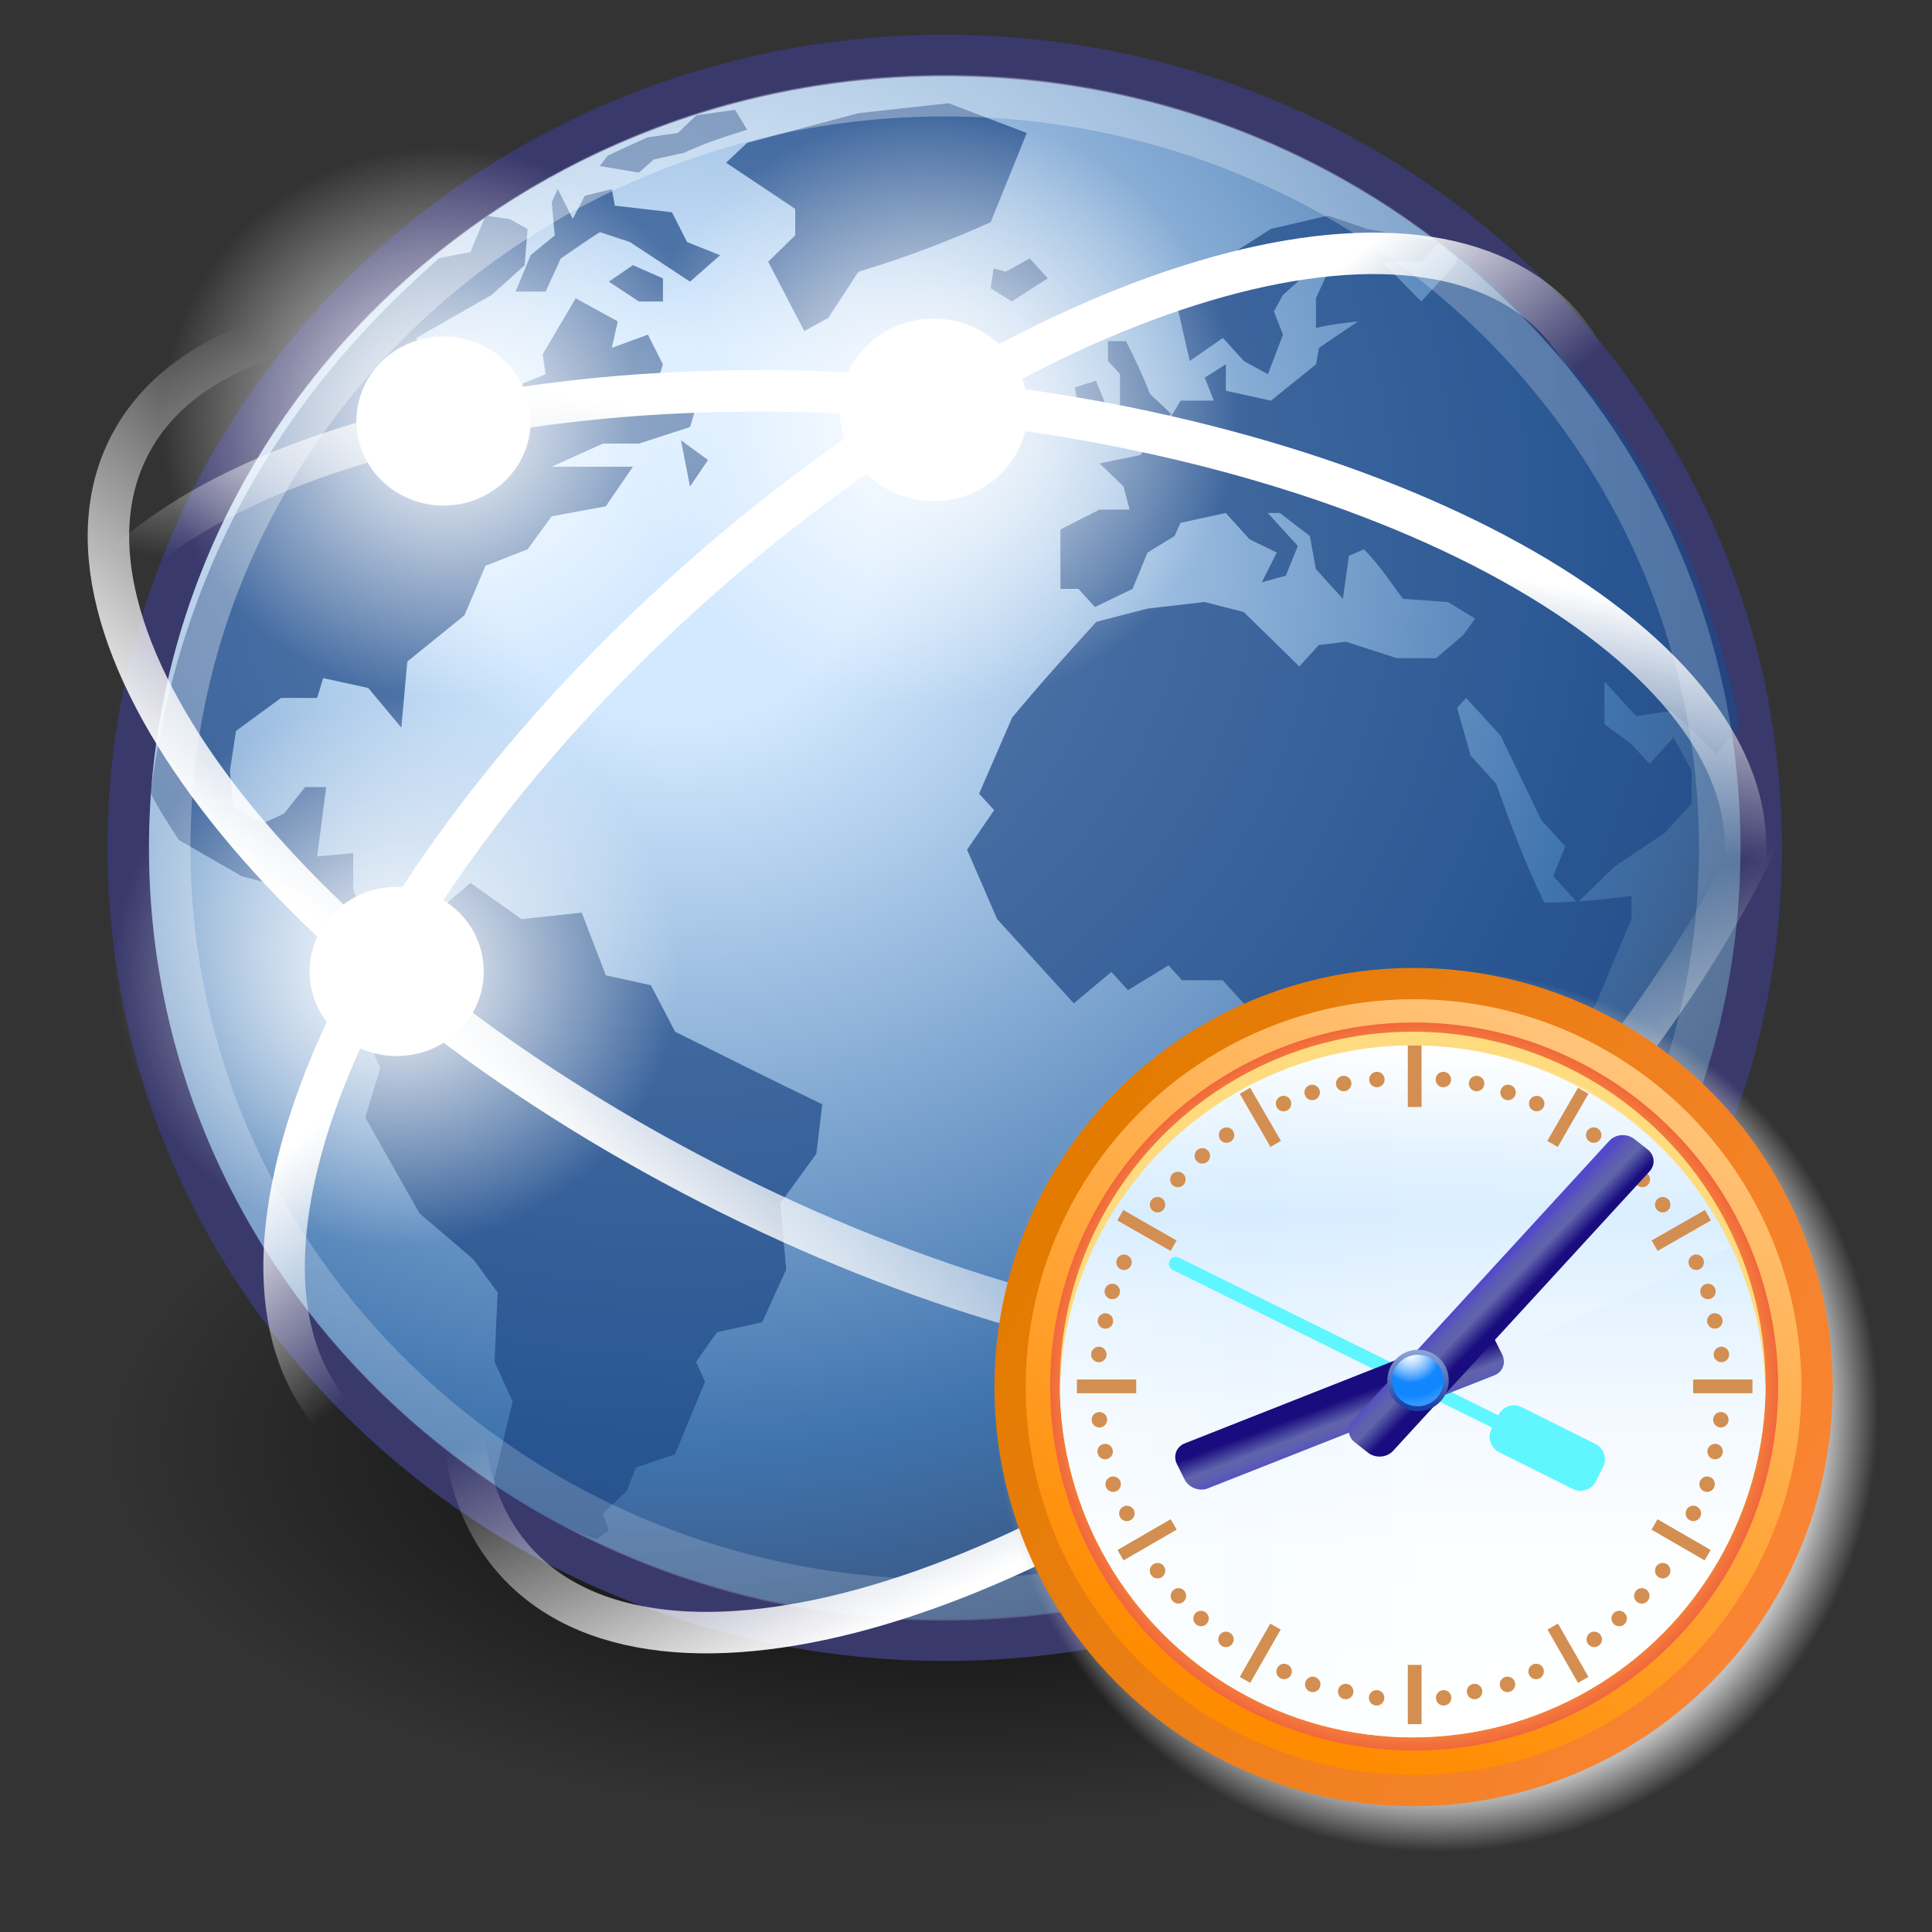 <?xml version="1.0" encoding="UTF-8" standalone="no"?>
<svg xmlns="http://www.w3.org/2000/svg" xmlns:xlink="http://www.w3.org/1999/xlink" width="200" height="200" version="1.0">
  <rect width="100%" height="100%" fill="#333333" stroke="none"/>
  <defs>
    <path id="p" fill="#fff" d="M18.789 12.493c0 3.71-3.008 6.718-6.718 6.718-3.71 0-6.718-3.008-6.718-6.718 0-3.71 3.008-6.718 6.718-6.718 3.71 0 6.718 3.008 6.718 6.718z" overflow="visible" style="marker:none"/>
  </defs>
  <defs>
    <linearGradient xlink:href="#a" id="b" x1="54.51" x2="9.547" y1="41.179" y2="16.249" gradientUnits="userSpaceOnUse">
      <stop offset="0" stop-color="#f98433"/>
      <stop offset="1" stop-color="#e37b00"/>
    </linearGradient>
    <linearGradient id="a" x1="52.778" x2="22.014" y1="-13.239" y2="51.987" gradientUnits="userSpaceOnUse">
      <stop offset="0" stop-color="#ffe1b8"/>
      <stop offset="1" stop-color="#ff8b00"/>
    </linearGradient>
    <linearGradient id="c">
      <stop offset="0" stop-color="#fff"/>
      <stop offset="1" stop-color="#fff" stop-opacity="0"/>
    </linearGradient>
    <linearGradient id="e">
      <stop offset="0" stop-color="#fff"/>
      <stop offset="1" stop-color="#fff" stop-opacity="0"/>
    </linearGradient>
    <linearGradient id="g">
      <stop offset="0" stop-color="#fff"/>
      <stop offset="1" stop-color="#fff" stop-opacity=".165"/>
    </linearGradient>
    <linearGradient id="i">
      <stop offset="0"/>
      <stop offset="1" stop-opacity="0"/>
    </linearGradient>
    <linearGradient id="h">
      <stop offset="0" stop-color="#d3e9ff"/>
      <stop offset=".155" stop-color="#d3e9ff"/>
      <stop offset=".75" stop-color="#4074ae"/>
      <stop offset="1" stop-color="#36486c"/>
    </linearGradient>
    <linearGradient xlink:href="#a" id="w" x1="52.778" x2="22.014" y1="-13.239" y2="51.987" gradientUnits="userSpaceOnUse"/>
    <linearGradient xlink:href="#b" id="x" x1="54.51" x2="9.547" y1="41.179" y2="16.249" gradientUnits="userSpaceOnUse"/>
    <linearGradient xlink:href="#c" id="r" x1="-21.659" x2="-21.962" y1="15.649" y2="21.336" gradientTransform="matrix(4.001 -3.634 2.91 3.018 111.153 -40.807)" gradientUnits="userSpaceOnUse"/>
    <linearGradient xlink:href="#c" id="q" x1="-22.823" x2="-22.114" y1="28.338" y2="22.662" gradientTransform="matrix(-5.581 -.534 .427 -4.21 -19.779 159.841)" gradientUnits="userSpaceOnUse"/>
    <linearGradient xlink:href="#c" id="n" x1="-25.176" x2="-22.114" y1="30.057" y2="22.662" gradientTransform="matrix(4.094 -3.719 2.978 3.089 131.556 -30.412)" gradientUnits="userSpaceOnUse"/>
    <linearGradient xlink:href="#c" id="m" x1="-25.176" x2="-22.252" y1="30.057" y2="21.042" gradientTransform="matrix(4.93 2.593 -2.077 3.719 226.476 56.289)" gradientUnits="userSpaceOnUse"/>
    <linearGradient xlink:href="#d" id="F" x1="-915.773" x2="-915.773" y1="-785.94" y2="-789.156" gradientTransform="matrix(-1.609 .603 .779 1.56 -747.141 1936.825)" gradientUnits="userSpaceOnUse"/>
    <linearGradient xlink:href="#d" id="G" x1="-915.773" x2="-915.773" y1="-785.94" y2="-789.156" gradientTransform="matrix(1.676 -1.739 -1.932 -1.508 111.608 -2755.078)" gradientUnits="userSpaceOnUse"/>
    <radialGradient id="f">
      <stop offset="0" stop-color="silver"/>
      <stop offset=".88" stop-color="silver"/>
      <stop offset="1" stop-color="silver" stop-opacity="0"/>
    </radialGradient>
    <radialGradient xlink:href="#e" id="s" cx="12.071" cy="12.493" r="6.718" fx="12.071" fy="12.493" gradientUnits="userSpaceOnUse"/>
    <radialGradient xlink:href="#e" id="t" cx="12.071" cy="12.493" r="6.718" fx="12.071" fy="12.493" gradientUnits="userSpaceOnUse"/>
    <radialGradient xlink:href="#e" id="o" cx="12.071" cy="12.493" r="6.718" fx="12.071" fy="12.493" gradientUnits="userSpaceOnUse"/>
    <radialGradient xlink:href="#e" id="u" cx="12.071" cy="12.493" r="6.718" fx="12.071" fy="12.493" gradientUnits="userSpaceOnUse"/>
    <radialGradient xlink:href="#f" id="v" cx="32.5" cy="29.5" r="26.5" fx="32.5" fy="29.5" gradientUnits="userSpaceOnUse"/>
    <radialGradient xlink:href="#g" id="l" cx="15.601" cy="12.142" r="43.527" fx="15.601" fy="12.142" gradientTransform="matrix(4.359 0 0 4.23 -9.296 -11.581)" gradientUnits="userSpaceOnUse"/>
    <radialGradient xlink:href="#h" id="k" cx="18.248" cy="15.716" r="29.993" fx="18.248" fy="15.716" gradientTransform="matrix(4.359 0 0 4.23 -9.296 -11.581)" gradientUnits="userSpaceOnUse"/>
    <radialGradient xlink:href="#i" id="j" cx="15.116" cy="63.965" r="12.289" fx="15.116" fy="63.965" gradientTransform="matrix(7.166 0 0 3.199 -9.296 -55.035)" gradientUnits="userSpaceOnUse"/>
  </defs>
  <path fill="url(#j)" d="M187.082 149.59c.01 21.715-39.42 39.32-88.062 39.32-48.642 0-88.071-17.606-88.062-39.32-.01-21.715 39.42-39.32 88.062-39.32 48.642 0 88.071 17.606 88.062 39.32z"/>
  <path fill="url(#k)" stroke="#39396c" stroke-width="4.294" d="M182.318 87.766c0 45.304-37.844 82.03-84.519 82.03-46.68 0-84.521-36.727-84.521-82.03 0-45.302 37.842-82.024 84.521-82.024 46.675 0 84.519 36.722 84.519 82.024z"/>
  <g fill="#204a87" fill-opacity=".713" transform="matrix(4.282 0 0 4.156 -8.768 -10.596)">
    <path d="M44.071 20.714c0 .263 0 0 0 0l-.545.617c-.334-.394-.709-.725-1.09-1.07l-.836.123-.764-.863v1.068l.654.495.435.493.582-.658c.146.274.291.549.436.823v.822l-.655.74-1.199.823-.908.906-.582-.66.291-.74-.581-.658-.981-2.098-.836-.945-.219.246.328 1.193.617.699c.352 1.018.701 1.99 1.164 2.963.718 0 1.395-.076 2.107-.166v.576l-.872 2.139-.8.904-.654 1.4v2.303l.219.906-.363.41-.801.494-.836.699.691.781-.945.824.182.533-1.418 1.605h-.944l-.8.494h-.51v-.658l-.217-1.318c-.281-.826-.574-1.647-.872-2.467 0-.606.036-1.205.072-1.81l.364-.822-.51-.988.037-1.357-.691-.781.346-1.131-.562-.638h-.982l-.327-.37-.981.618-.399-.454-.909.782c-.617-.7-1.235-1.399-1.853-2.098l-.727-1.728.654-.986-.363-.411.799-1.894c.656-.816 1.342-1.6 2.035-2.386l1.236-.329 1.381-.164.945.247L33.459 19.15l.473-.534.653-.082 1.236.411h.945l.654-.576.291-.411-.655-.411-1.091-.082c-.303-.42-.584-.861-.943-1.234l-.364.164-.145 1.07-.654-.74-.144-.824-.727-.574h-.292l.728.822-.291.74-.581.164.363-.74-.655-.328-.58-.658-1.092.246-.144.328-.654.412-.363.905-.908.452-.4-.452h-.435v-1.481l.945-.494h.727l-.146-.575-.58-.576.981-.206.545-.616.435-.741h.801l-.219-.575.51-.329v.658l1.09.246 1.09-.904.073-.412.944-.658c-.342.043-.684.074-1.018.165v-.741l.363-.823h-.363l-.798.74-.219.412.219.577-.364.986-.581-.329-.508-.575-.801.575-.291-1.316 1.381-.905v-.494l.873-.576 1.381-.33.945.33 1.744.329-.435.493h-.945l.945.987.727-.822.221-.362s2.787 2.498 4.38 5.231c1.593 2.733 2.341 5.955 2.341 6.609zM26.07 9.236l-.073.493.51.329.871-.576-.435-.494-.582.33-.29-.083m.8-3.373-1.891-.741-2.18.247-2.69.74-.509.494 1.672 1.151v.658l-.654.658.873 1.729.58-.33.729-1.151c1.123-.347 2.13-.741 3.197-1.234l.873-2.221m1.963 6.912-.291-.741-.51.165.146.904.654-.328"/>
    <path d="m29.123 12.609-.145.988.8-.165.581-.575-.509-.494c-.171-.455-.367-.88-.581-1.316h-.435v.493l.29.329v.74M18.365 28.242l-.582-1.152-1.09-.247-.582-1.562-1.454.164-1.235-.904-1.309 1.151v.182c-.396-.114-.883-.13-1.235-.347l-.291-.822v-.905l-.872.082c.073-.576.145-1.151.218-1.728h-.509l-.508.658-.509.246-.727-.41-.073-.905.145-.987 1.091-.822h.872l.145-.494 1.09.246.8.988.145-1.647 1.381-1.151.509-1.234 1.018-.411.582-.822 1.308-.248.655-.986h-1.963l1.236-.576h.872l1.236-.412.145-.492-.436-.412-.509-.165.145-.493-.363-.74-.873.328.145-.658-1.018-.576-.799 1.398.072.494-.799.33-.509 1.069-.218-.987-1.381-.576-.218-.74 1.817-1.07.8-.74.073-.905-.436-.247-.582-.083-.363.905s-.608.119-.764.158c-1.996 1.839-6.029 5.81-6.966 13.306.037.174.679 1.182.679 1.182l1.526.904 1.526.412.655.823 1.017.74.582-.082.436.196v.133l-.581 1.563-.436.658.145.33-.363 1.232 1.309 2.387 1.308 1.152.582.822-.073 1.728.436.986-.436 1.893s-.034-.012.021.178c.056.19 2.329 1.451 2.474 1.344.144-.109.267-.205.267-.205l-.145-.41.581-.576.218-.576.945-.33.727-1.81-.218-.492.508-.74 1.091-.248.582-1.316-.145-1.645.872-1.234.145-1.234c-1.193-.592-2.377-1.201-3.562-1.81M16.766 9.565l.727.494h.582v-.576l-.727-.329-.582.411"/>
    <path d="m14.876 8.907-.364.905h.727l.364-.823c.314-.222.625-.445.945-.658l.727.247c.484.329.969.658 1.454.987l.728-.658-.8-.329-.364-.741-1.381-.165-.073-.412-.654.165-.29.576-.364-.741-.145.329.073.823-.582.494M17.492 6.85l.364-.329.727-.165c.498-.242.998-.405 1.526-.576l-.29-.494-.939.135-.443.442-.731.106-.65.305-.316.153-.193.258.944.164M18.729 14.666l.436-.658-.655-.493.218 1.151"/>
  </g>
  <path fill="none" stroke="url(#l)" stroke-width="4.294" d="M178.025 87.766c0 43.003-35.922 77.864-80.227 77.864-44.309 0-80.229-34.861-80.229-77.864 0-43.001 35.92-77.858 80.229-77.858 44.305 0 80.227 34.857 80.227 77.858z" opacity=".396"/>
  <path fill="none" stroke="url(#m)" stroke-linecap="round" stroke-linejoin="round" stroke-width="4.294" d="M168.824 127.205c-10.845 19.43-54.371 16.91-97.212-5.627C28.77 99.041 2.839 65.021 13.696 45.598c10.845-19.43 54.371-16.91 97.212 5.627 42.842 22.537 68.773 56.557 57.916 75.98h0z" color="#000" overflow="visible" style="marker:none"/>
  <path fill="none" stroke="url(#n)" stroke-linecap="round" stroke-linejoin="round" stroke-width="4.294" d="M182.646 45.094c15.563 16.129-.665 55.405-36.245 87.72-35.58 32.315-77.036 45.43-92.589 29.292-15.563-16.129.665-55.405 36.245-87.72 35.58-32.315 77.036-45.43 92.589-29.292h0z" color="#000" overflow="visible" style="marker:none"/>
  <g fill-rule="evenodd" color="#000" transform="matrix(-4.558 3.246 3.344 4.424 145.951 -105.253)">
    <path fill="url(#o)" d="M18.789 12.493c0 3.71-3.008 6.718-6.718 6.718-3.71 0-6.718-3.008-6.718-6.718 0-3.71 3.008-6.718 6.718-6.718 3.71 0 6.718 3.008 6.718 6.718z" overflow="visible" style="marker:none" transform="translate(14.95 22.93)"/>
    <use xlink:href="#p" overflow="visible" style="marker:none" transform="translate(23.3 31.572) scale(.308)"/>
  </g>
  <path fill="none" stroke="url(#q)" stroke-linecap="round" stroke-linejoin="round" stroke-width="4.294" d="M4.999 72.771C7.226 50.779 48.348 36.71 96.844 41.347c48.496 4.638 85.998 26.226 83.758 48.216-2.226 21.991-43.348 36.061-91.844 31.423-48.496-4.638-85.998-26.226-83.758-48.216h0z" color="#000" overflow="visible" style="marker:none"/>
  <path fill="none" stroke="url(#r)" stroke-linecap="round" stroke-linejoin="round" stroke-width="4.294" d="M161.076 32.972c15.208 15.761-.649 54.138-35.417 85.714-34.767 31.576-75.276 44.391-90.475 28.622-15.208-15.761.649-54.138 35.417-85.714 34.767-31.576 75.276-44.391 90.475-28.622h0z" color="#000" overflow="visible" style="marker:none"/>
  <g fill-rule="evenodd" color="#000" transform="matrix(-3.514 2.502 2.578 3.411 44.691 -87.847)">
    <path fill="url(#s)" d="M18.789 12.493c0 3.71-3.008 6.718-6.718 6.718-3.71 0-6.718-3.008-6.718-6.718 0-3.71 3.008-6.718 6.718-6.718 3.71 0 6.718 3.008 6.718 6.718z" overflow="visible" style="marker:none" transform="translate(14.95 22.93)"/>
    <use xlink:href="#p" overflow="visible" style="marker:none" transform="translate(23.3 31.572) scale(.308)"/>
  </g>
  <g fill-rule="evenodd" color="#000" transform="matrix(-3.514 2.502 2.578 3.411 49.545 -144.831)">
    <path fill="url(#t)" d="M18.789 12.493c0 3.71-3.008 6.718-6.718 6.718-3.71 0-6.718-3.008-6.718-6.718 0-3.71 3.008-6.718 6.718-6.718 3.71 0 6.718 3.008 6.718 6.718z" overflow="visible" style="marker:none" transform="translate(14.95 22.93)"/>
    <use xlink:href="#p" overflow="visible" style="marker:none" transform="translate(23.3 31.572) scale(.308)"/>
  </g>
  <g fill-rule="evenodd" color="#000" transform="matrix(-3.793 2.701 2.783 3.682 100.569 -160.959)">
    <path fill="url(#u)" d="M18.789 12.493c0 3.71-3.008 6.718-6.718 6.718-3.71 0-6.718-3.008-6.718-6.718 0-3.71 3.008-6.718 6.718-6.718 3.71 0 6.718 3.008 6.718 6.718z" overflow="visible" style="marker:none" transform="translate(14.95 22.93)"/>
    <use xlink:href="#p" overflow="visible" style="marker:none" transform="translate(23.3 31.572) scale(.308)"/>
  </g>
  <circle cx="32.5" cy="29.5" r="26.5" fill="url(#v)" transform="matrix(1.724 0 0 1.724 92.741 95.159)"/>
  <circle cx="31" cy="31" r="25.8" fill="url(#w)" stroke="url(#x)" stroke-width="2" transform="translate(96.142 93.4) scale(1.619)"/>
  <g transform="translate(102.427 99.332) scale(.711)">
    <radialGradient id="y" cx="61.833" cy="-600.166" r="53.001" gradientTransform="matrix(1 0 0 -1 0 -538)" gradientUnits="userSpaceOnUse">
      <stop offset=".951" stop-color="#f3843c"/>
      <stop offset="1" stop-color="#f2673c"/>
    </radialGradient>
    <circle cx="61.833" cy="62.166" r="53.001" fill="url(#y)"/>
  </g>
  <circle cx="61.625" cy="61.875" r="51.375" fill="#ffdb7f" transform="translate(102.427 99.332) scale(.711)"/>
  <g transform="translate(102.427 99.332) scale(.711)">
    <defs>
      <circle id="z" cx="61.625" cy="61.875" r="51.375"/>
    </defs>
    <clipPath id="B">
      <use xlink:href="#z" width="62" height="62" overflow="visible"/>
    </clipPath>
    <linearGradient id="A" x1="61.626" x2="61.626" y1="-551.25" y2="-652.25" gradientTransform="matrix(1 0 0 -1 0 -538)" gradientUnits="userSpaceOnUse">
      <stop offset="0" stop-color="#fff"/>
      <stop offset=".148" stop-color="#e1f1ff"/>
      <stop offset=".236" stop-color="#d4ebff"/>
      <stop offset=".35" stop-color="#e3f2ff"/>
      <stop offset=".526" stop-color="#f3f9ff"/>
      <stop offset=".726" stop-color="#fcfeff"/>
      <stop offset="1" stop-color="#fff"/>
    </linearGradient>
    <circle cx="61.625" cy="63.875" r="51.375" fill="url(#A)" clip-path="url(#B)"/>
  </g>
  <g transform="translate(102.427 99.332) scale(.711)">
    <defs>
      <circle id="C" cx="61.625" cy="61.875" r="51.375"/>
    </defs>
    <clipPath id="E">
      <use xlink:href="#C" width="62" height="62" overflow="visible"/>
    </clipPath>
    <linearGradient id="D" x1="10.25" x2="107.833" y1="728.875" y2="728.875" gradientTransform="translate(0 -665)" gradientUnits="userSpaceOnUse">
      <stop offset="0" stop-color="#fff"/>
      <stop offset=".143" stop-color="#edf7ff"/>
      <stop offset=".28" stop-color="#e0f2ff"/>
      <stop offset=".306" stop-color="#e3f3ff"/>
      <stop offset=".494" stop-color="#f3faff"/>
      <stop offset=".708" stop-color="#fcfeff"/>
      <stop offset="1" stop-color="#fff"/>
    </linearGradient>
    <path fill="url(#D)" d="M107.833 41.917 63.5 62.5l-1.875 52.75c-28.373 0-51.375-23.001-51.375-51.375S33.252 12.5 61.625 12.5c20.927 0 38.198 11.465 46.208 29.417z" clip-path="url(#E)" opacity=".15"/>
  </g>
  <path fill="#d28f51" d="M152.854 112.97c-.441 0-.801-.36-.801-.801s.36-.801.801-.801c.44 0 .801.36.801.801s-.361.801-.801.801zm-3.439-.417c-.442 0-.8-.359-.8-.799 0-.442.359-.8.8-.8.44 0 .799.359.799.8 0 .44-.359.799-.799.799zm6.699 1.336c-.441 0-.802-.36-.802-.801s.361-.801.802-.801c.44 0 .801.361.801.801 0 .441-.361.801-.801.801zm2.965 1.155c-.441 0-.802-.359-.802-.8s.361-.802.802-.802.8.361.8.802-.359.8-.8.8zm5.899 3.261c-.441 0-.801-.359-.801-.801 0-.44.36-.8.801-.8.442 0 .801.359.801.8 0 .442-.359.801-.801.801zm5.039 4.595c-.44 0-.8-.36-.8-.8 0-.441.36-.8.8-.8s.8.359.8.8c0 .44-.36.8-.8.8zm2.105 2.608c-.44 0-.8-.36-.8-.8 0-.441.36-.8.8-.8.441 0 .801.36.801.8 0 .441-.36.8-.801.8zm3.469 5.959c-.441 0-.8-.359-.8-.8 0-.443.359-.801.8-.801.442 0 .801.359.801.801 0 .441-.359.8-.801.8zm1.216 3.024c-.443 0-.801-.359-.801-.8 0-.441.359-.8.801-.8.441 0 .8.359.8.8s-.359.8-.8.8zm.711 3.053c-.443 0-.801-.359-.801-.8 0-.443.359-.801.801-.801.441 0 .8.359.8.801 0 .442-.359.8-.8.8zm.682 3.468c-.443 0-.802-.359-.802-.8s.359-.8.802-.8c.441 0 .8.359.8.8s-.359.8-.8.8zm-.059 6.76c-.441 0-.8-.359-.8-.8s.359-.8.8-.8.8.359.8.8-.359.8-.8.8zm-.594 3.291c-.441 0-.8-.359-.8-.802 0-.441.359-.8.8-.8.443 0 .801.359.801.8 0 .443-.359.802-.801.802zm-.83 3.38c-.441 0-.8-.359-.8-.801 0-.441.359-.8.8-.8.443 0 .802.359.802.8 0 .443-.359.801-.802.801zm-1.422 3.023c-.441 0-.8-.359-.8-.8 0-.443.359-.801.8-.801.443 0 .801.359.801.801 0 .441-.359.8-.801.8zm-3.173 5.929c-.44 0-.8-.36-.8-.8s.36-.801.8-.801c.441 0 .801.361.801.801 0 .44-.36.8-.801.8zm-2.163 2.608c-.44 0-.8-.36-.8-.8 0-.441.36-.8.8-.8s.8.359.8.8c0 .44-.36.8-.8.8zm-2.341 2.342c-.441 0-.801-.36-.801-.8s.36-.8.801-.8c.44 0 .8.36.8.8s-.36.8-.8.8zm-2.581 2.163c-.44 0-.799-.359-.799-.799 0-.441.359-.801.799-.801.441 0 .801.36.801.801 0 .44-.36.799-.801.799zm-6.017 3.322c-.443 0-.802-.359-.802-.802 0-.44.359-.8.802-.8.44 0 .8.359.8.8 0 .443-.359.802-.8.802zm-2.965 1.334c-.441 0-.8-.359-.8-.802 0-.441.359-.8.8-.8s.8.359.8.8c0 .443-.359.802-.8.802zm-3.409.741c-.441 0-.8-.359-.8-.8s.359-.8.8-.8.8.359.8.8-.359.8-.8.8zm-3.201.652c-.441 0-.8-.359-.8-.8 0-.441.359-.8.8-.8s.8.359.8.8c0 .442-.359.8-.8.8zm-10.348-63.589c-.441 0-.8-.359-.8-.8s.359-.8.8-.8.8.359.8.8-.359.8-.8.8zm3.439-.416c-.442 0-.801-.358-.801-.8s.359-.8.801-.8.8.358.8.8-.358.8-.8.8zm-6.7 1.335c-.441 0-.8-.359-.8-.8s.359-.8.8-.8c.441 0 .8.359.8.8s-.359.8-.8.8zm-2.965 1.157c-.44 0-.8-.359-.8-.801 0-.441.359-.8.8-.8.443 0 .801.359.801.8 0 .442-.359.801-.801.801zm-5.9 3.261c-.442 0-.8-.359-.8-.8s.359-.8.8-.8.8.359.8.8-.359.8-.8.8zm-5.039 4.595c-.442 0-.801-.36-.801-.801 0-.442.36-.8.801-.8s.8.359.8.8-.359.801-.8.801zm2.534-2.445c-.442 0-.8-.36-.8-.801s.359-.8.8-.8.8.359.8.8-.358.801-.8.801zm-4.64 5.054c-.44 0-.799-.359-.799-.8s.359-.8.799-.8c.442 0 .8.359.8.8s-.359.8-.8.8zm-3.468 5.959c-.441 0-.8-.359-.8-.801 0-.441.359-.8.8-.8.443 0 .801.359.801.8-.001.443-.359.801-.801.801zm-1.215 3.024c-.441 0-.8-.359-.8-.8s.359-.8.8-.8.8.359.8.8c-.001.441-.36.8-.8.8zm-.711 3.053c-.441 0-.8-.359-.8-.8s.359-.799.8-.799.8.358.8.799-.358.8-.8.8zm-.682 3.469c-.442 0-.8-.36-.8-.801 0-.442.358-.8.8-.8s.8.358.8.8c0 .441-.359.801-.8.801zm.059 6.758c-.44 0-.8-.359-.8-.8 0-.442.359-.8.8-.8.442 0 .8.359.8.8 0 .44-.359.8-.8.8zm.593 3.293c-.441 0-.801-.361-.801-.801 0-.441.36-.801.801-.801s.801.36.801.801c0 .44-.36.801-.801.801zm.83 3.379c-.441 0-.802-.361-.802-.802 0-.44.361-.8.802-.8s.801.359.801.8c0 .441-.36.802-.801.802zm1.422 3.023c-.441 0-.8-.359-.8-.8 0-.441.359-.8.8-.8.442 0 .802.359.802.8 0 .442-.36.8-.802.8zm3.172 5.929c-.44 0-.8-.359-.8-.801s.359-.801.8-.801c.442 0 .801.359.801.801s-.359.801-.801.801zm2.164 2.608c-.44 0-.8-.36-.8-.8 0-.442.36-.801.8-.801s.8.359.8.801c0 .44-.36.8-.8.8zm2.341 2.342c-.44 0-.8-.36-.8-.8s.36-.8.8-.8c.441 0 .8.36.8.8s-.359.8-.8.8zm2.581 2.163c-.441 0-.8-.359-.8-.799 0-.441.36-.801.8-.801s.8.36.8.801c0 .44-.359.799-.8.799zm6.018 3.322c-.441 0-.8-.359-.8-.802 0-.44.359-.8.8-.8s.8.359.8.8c0 .443-.359.802-.8.802zm2.965 1.334c-.443 0-.801-.359-.801-.802 0-.441.359-.8.801-.8.441 0 .8.359.8.8 0 .443-.359.802-.8.802zm3.409.741c-.441 0-.8-.359-.8-.8s.359-.8.8-.8.8.359.8.8-.359.8-.8.8zm3.202.652c-.441 0-.8-.359-.8-.8 0-.441.359-.8.8-.8s.8.359.8.8c-.001.442-.359.8-.8.8zM145.737 178.484v-6.137h1.424v6.137h-1.424zm0-63.885V108.226h1.423v6.373h-1.423zm29.541 29.63v-1.424h6.137v1.424h-6.137zm-63.796 0v-1.423h6.137v1.423h-6.137zM121.181 129.494l.617-1.081-5.517-3.155-.618 1.079.232.134 5.286 3.023zm7.16-16.266.134.231 3.046 5.271 1.079-.623-3.182-5.501-1.077.623zm0 60.363.231.133.85.487 3.155-5.52-1.081-.616-3.154 5.516zm-12.655-13.138.134.232.489.845 5.503-3.183-.625-1.079-5.501 3.185zm55.908-30.959 5.52-3.155-.62-1.081-5.517 3.156.134.231.483.848zm-10.338-10.762 3.18-5.505-1.08-.622-3.179 5.502.231.135.849.489zm-1.056 49.959.133.232 3.02 5.286 1.082-.618-3.155-5.519-1.081.618zm10.765-10.341.229.134 5.271 3.047.627-1.079-5.505-3.182-.622 1.081z"/>
  <g stroke="#5ff6ff" transform="matrix(0 -.711 -.711 0 196.197 190.726)">
    <path fill="#5ff6ff" d="M62.93 54.622c.493.988.092 2.189-.896 2.683l-2.088 1.042c-.988.493-2.189.092-2.683-.896l-5.359-10.737c-.493-.988-.092-2.189.896-2.683l2.088-1.042c.988-.493 2.189-.092 2.683.896l5.359 10.737z"/>
    <path fill="none" stroke-linecap="round" stroke-linejoin="round" stroke-width="2" d="M60.375 56.396 84.25 104.75"/>
  </g>
  <path fill="url(#F)" d="M121.839 151.573c-.43-.862-.061-1.83.826-2.164l29.672-11.707c.889-.334 1.959.094 2.39.954l.778 1.561c.431.86.062 1.829-.828 2.163l-29.673 11.708c-.886.336-1.957-.095-2.386-.954l-.78-1.562z"/>
  <g transform="translate(102.427 99.332) scale(.711)">
    <linearGradient id="d" x1="-915.773" x2="-915.773" y1="-785.94" y2="-789.156" gradientTransform="matrix(1.676 -1.739 -1.932 -1.508 111.608 -2755.078)" gradientUnits="userSpaceOnUse">
      <stop offset="0" stop-color="#524ac9"/>
      <stop offset=".096" stop-color="#5855bc"/>
      <stop offset=".235" stop-color="#5d60af"/>
      <stop offset=".368" stop-color="#5f64ab"/>
      <stop offset=".725" stop-color="#190c7f"/>
    </linearGradient>
    <path fill="url(#G)" d="M95.816 27.635c1.067.833 1.184 2.285.261 3.245L58.735 71.57c-.926.962-2.542 1.065-3.609.235l-1.931-1.51c-1.067-.831-1.184-2.283-.258-3.245l37.342-40.693c.921-.962 2.54-1.063 3.604-.232l1.934 1.51z"/>
  </g>
  <g transform="translate(102.427 99.332) scale(.711)">
    <linearGradient id="H" x1="62.406" x2="62.406" y1="-595" y2="-603.187" gradientTransform="matrix(1 0 0 -1 0 -538)" gradientUnits="userSpaceOnUse">
      <stop offset="0" stop-color="#8ba4d6"/>
      <stop offset="1" stop-color="#1b3ea6"/>
    </linearGradient>
    <circle cx="62.406" cy="61.281" r="4.469" fill="url(#H)"/>
  </g>
  <g transform="translate(102.427 99.332) scale(.711)">
    <radialGradient id="I" cx="61.365" cy="-595.292" r="7.566" gradientTransform="matrix(1 0 0 -1 0 -538)" gradientUnits="userSpaceOnUse">
      <stop offset="0" stop-color="#fff"/>
      <stop offset=".051" stop-color="#f6faff"/>
      <stop offset=".136" stop-color="#def"/>
      <stop offset=".243" stop-color="#b5d9ff"/>
      <stop offset=".369" stop-color="#7dbdff"/>
      <stop offset=".508" stop-color="#3699ff"/>
      <stop offset=".571" stop-color="#1487ff"/>
      <stop offset=".813" stop-color="#0f85ff"/>
      <stop offset=".967" stop-color="#3397ff"/>
    </radialGradient>
    <circle cx="62.365" cy="61.292" r="3.75" fill="url(#I)"/>
  </g>
</svg>